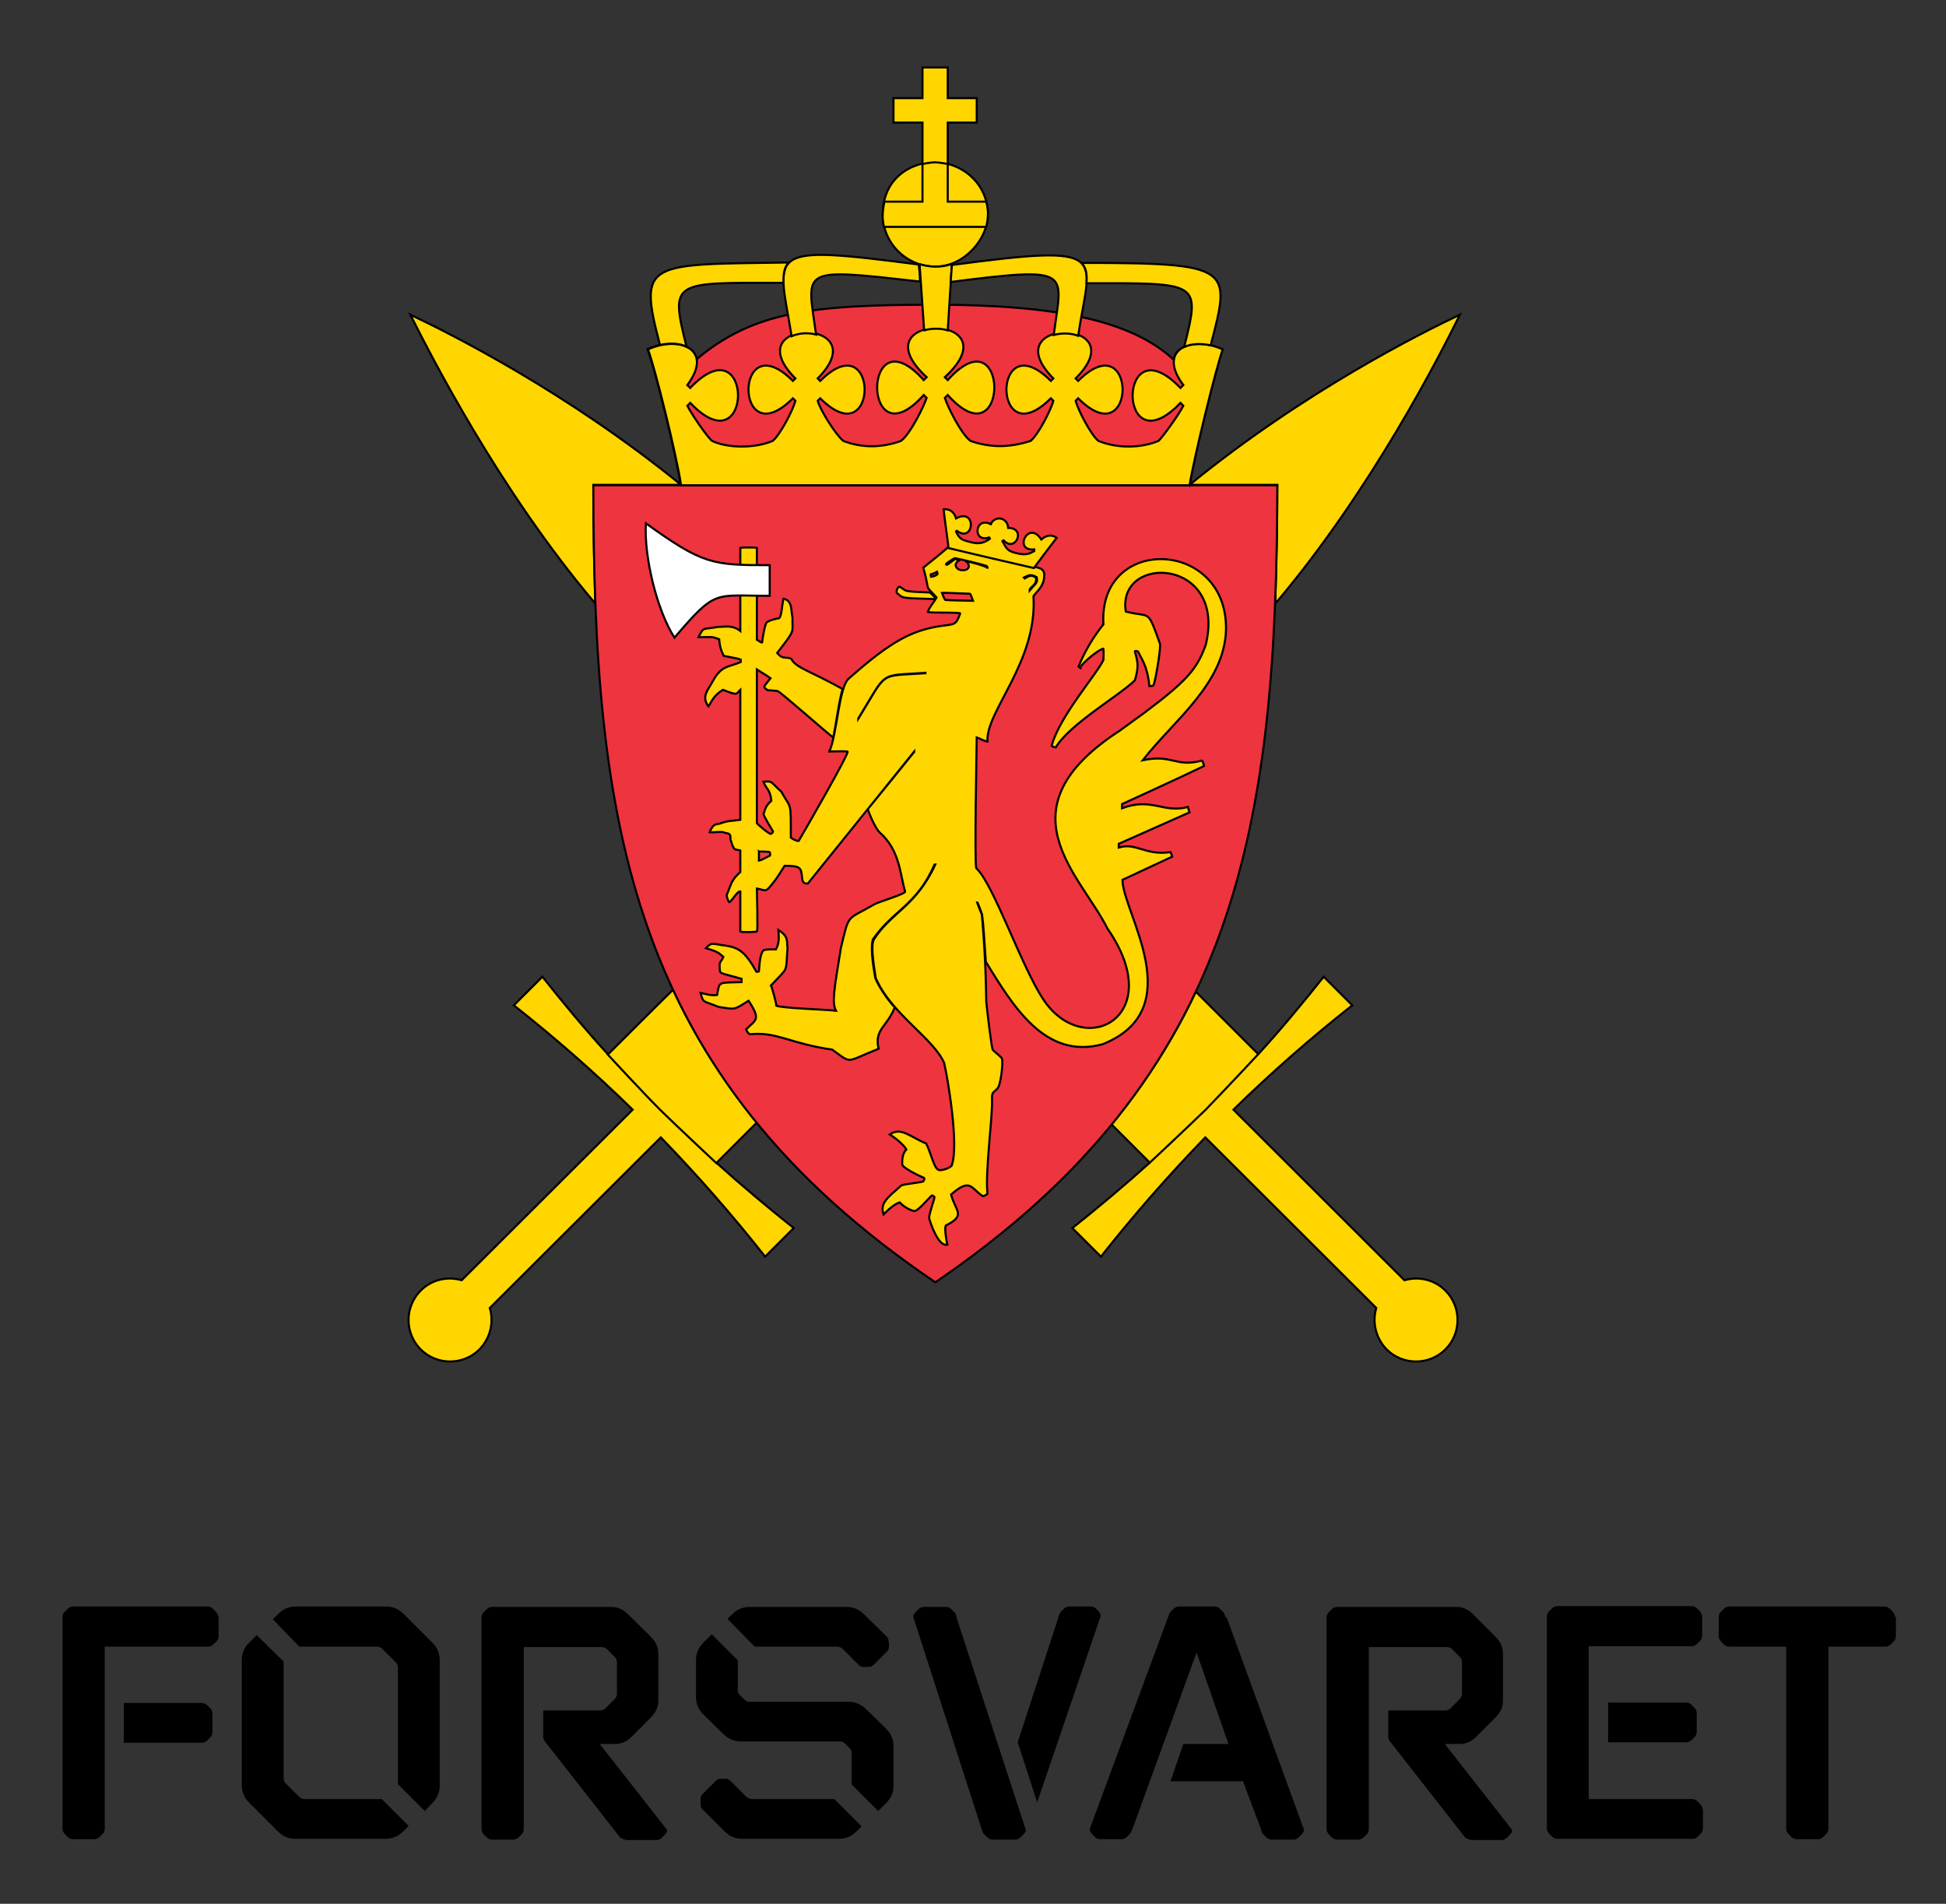 <svg viewBox="0 0 470 459.8" version="1.1" xmlns="http://www.w3.org/2000/svg" data-name="Layer 1" id="Layer_1">
  <rect x="0" y="0" width="470" height="459.8" fill="#333333" stroke="none"/>
  <defs>
    <style>
      .cls-1 {
        fill: #000;
        stroke-width: 0px;
      }

      .cls-2 {
        fill: #fed600;
      }

      .cls-2, .cls-3, .cls-4, .cls-5, .cls-6, .cls-7 {
        stroke: #000;
        stroke-width: .5px;
      }

      .cls-3 {
        fill: #ffd600;
      }

      .cls-4 {
        fill: #ef3e42;
      }

      .cls-5 {
        fill: #fff;
      }

      .cls-6 {
        fill: none;
      }

      .cls-7 {
        fill: #ee343f;
      }
    </style>
  </defs>
  <path d="M51.3,418.4c0,.4-.2.9-.5,1.2l-.8.8c-.3.3-.7.5-1.2.5h-18.9v-9.6h18.9c.5,0,.8.2,1.2.5l.8.8c.3.3.5.8.5,1.2v4.7h0ZM52.7,390.5c0-.4-.2-.8-.5-1.2l-.8-.8c-.3-.3-.7-.5-1.2-.5H17.6c-.5,0-.8.2-1.2.5l-.8.8c-.3.3-.5.8-.5,1.2v51.2c0,.5.2.8.5,1.2l.8.8c.3.3.8.5,1.2.5h5.2c.4,0,.8-.2,1.2-.5l.8-.8c.3-.3.5-.7.5-1.2v-44h25c.5,0,.8-.2,1.2-.5l.8-.8c.3-.3.5-.8.5-1.2v-4.7h0ZM106.2,400.9c0-1.6-.6-3-1.8-4.2l-6.9-6.9c-1.2-1.2-2.6-1.8-4.2-1.8h-21.9c-1.6,0-3,.6-4.2,1.8l-1.3,1.3,6.4,6.6h18.8c.5,0,.8.2,1.2.5l3.3,3.3c.3.3.5.8.5,1.2v28.2l6.5,6.5,1.8-1.9c1.2-1.2,1.8-2.6,1.8-4.2v-30.3h0ZM92.3,434.5h-18.8c-.5,0-.8-.2-1.2-.5l-3.3-3.3c-.3-.3-.5-.8-.5-1.2v-28.2l-6.5-6.4-1.8,1.8c-1.2,1.1-1.8,2.6-1.8,4.2v30.3c0,1.6.6,3,1.8,4.2l6.9,6.9c1.2,1.2,2.6,1.8,4.2,1.8h21.9c1.6,0,3-.6,4.2-1.8l1.3-1.3-6.5-6.5h0ZM145,421.2h3.5c1.6,0,2.9-.6,4-1.7l4.7-4.7c1.2-1.2,1.8-2.5,1.8-4.2v-11.1c0-1.7-.6-3-1.8-4.2l-5.6-5.5c-1.1-1.1-2.4-1.7-4-1.7h-28.8c-.5,0-.8.2-1.2.5l-.8.8c-.3.3-.5.8-.5,1.2v51.2c0,.5.2.8.5,1.2l.8.8c.3.3.8.5,1.2.5h5.2c.4,0,.8-.2,1.2-.5l.8-.8c.3-.3.5-.7.5-1.2v-44h18.9c.5,0,.8.2,1.2.5l1.9,1.9c.3.3.5.7.5,1.2v7.7c0,.5-.2.8-.5,1.2l-2.3,2.3c-.3.3-.7.5-1.2.5h-13.8v6.4c0,.5.2.8.5,1.2l18,23c.3.4,1.4.7,1.8.7h7.1c.4,0,.9-.2,1.2-.5l.8-.8c.3-.3.7-.9.4-1.3l-16-20.4ZM214.6,396.5c0-.5,0-.8-.4-1.2l-5.6-5.5c-1.2-1.2-2.6-1.7-4.2-1.7h-23.4c-1.6,0-3,.6-4.2,1.8l-1.1,1.1,6.6,6.7h19.9c.5,0,.9.2,1.3.5l3.9,3.9c.4.4.7.5,1.2.5h1.2c.5,0,.9-.2,1.2-.5l3.3-3.3c.3-.3.4-.7.4-1.2v-1.1h0ZM215.8,421.7c0-1.6-.6-3-1.8-4.2l-4.9-4.8c-1.2-1.1-2.6-1.7-4.2-1.7h-23.9c-.5,0-.8-.2-1.2-.5l-1.1-1.1c-.3-.3-.5-.7-.5-1.2v-7.2l-6.3-6.3-2,2c-1.2,1.2-1.8,2.6-1.8,4.2v9c0,1.6.6,3,1.8,4.2l4.9,4.8c1.2,1.1,2.6,1.7,4.2,1.7h23.9c.5,0,.8.2,1.2.5l1.1,1.1c.3.3.5.7.5,1.2v7.6l6.4,6.4,1.9-1.9c1.2-1.2,1.8-2.6,1.8-4.2v-9.6h0ZM201.6,434.5h-19.9c-.5,0-1-.2-1.4-.5l-3.9-3.9c-.4-.4-.7-.5-1.2-.5h-1.1c-.5,0-.9.2-1.2.5l-3.3,3.3c-.3.3-.4.7-.4,1.2v1.1c0,.5,0,.8.4,1.2l5.5,5.5c1.2,1.2,2.6,1.7,4.2,1.7h23.4c1.6,0,3-.6,4.2-1.8l1.2-1.2-6.6-6.6h0ZM265.5,389.3l-.8-.8c-.3-.3-.7-.5-1.2-.5h-5.3c-.5,0-.8.2-1.2.5l-.8.8c-.3.3-.5,1-.6,1.4l-9.8,30.1,4.7,14.5,15.3-44.9c.1-.4-.1-.9-.5-1.2h0ZM231.1,390.8c-.1-.4-.2-1.1-.6-1.4l-.8-.8c-.3-.3-.7-.5-1.2-.5h-5.4c-.5,0-.9.2-1.2.5l-.8.8c-.3.3-.6.8-.5,1.2l16.5,51.2c.1.5.2.8.6,1.2l.8.8c.3.3.8.5,1.2.5h5.5c.4,0,.8-.2,1.2-.5l.8-.8c.3-.3.7-.7.5-1.2l-16.6-50.9ZM296,390.6c-.2-.5-.2-.9-.6-1.3l-.8-.8c-.3-.3-.8-.5-1.2-.5h-8.7c-.4,0-.9.2-1.2.5l-.8.8c-.3.3-.4.8-.6,1.3l-18.9,51.1c-.1.4.2.8.5,1.2l.8.8c.3.3.7.5,1.2.5h5.2c.5,0,.8-.2,1.2-.5l.8-.8c.3-.3.5-1,.7-1.4l15.4-42.4,7.7,22.1h-10.9l-3.1,9h17.5l4.3,11.4c.1.4.2,1.1.6,1.4l.8.8c.3.3.7.5,1.2.5h5.3c.5,0,.8-.2,1.2-.5l.8-.8c.3-.3.6-.8.5-1.2l-18.6-51.1h0ZM349,421.2h3.5c1.6,0,2.9-.6,4-1.7l4.7-4.7c1.2-1.2,1.8-2.5,1.8-4.2v-11.1c0-1.7-.6-3-1.8-4.2l-5.5-5.5c-1.1-1.1-2.4-1.7-4-1.7h-28.8c-.5,0-.8.2-1.2.5l-.8.8c-.3.3-.5.8-.5,1.2v51.2c0,.5.2.8.5,1.2l.8.8c.3.3.8.5,1.2.5h5.2c.4,0,.8-.2,1.2-.5l.8-.8c.3-.3.5-.7.5-1.2v-44h18.9c.5,0,.9.2,1.2.5l1.9,1.9c.3.3.5.7.5,1.2v7.7c0,.5-.2.8-.5,1.2l-2.3,2.3c-.3.3-.7.5-1.2.5h-13.8v6.4c0,.5.2.8.5,1.2l18,23c.3.4,1.4.7,1.8.7h7.1c.4,0,.8-.2,1.2-.5l.8-.8c.3-.3.7-.9.4-1.3l-16-20.4h0ZM409.8,413.7c0-.4-.2-.8-.5-1.2l-.8-.8c-.3-.3-.7-.5-1.2-.5h-18.9v9.6h18.9c.5,0,.8-.2,1.2-.5l.8-.8c.3-.3.5-.8.5-1.2v-4.7h0ZM411.2,437c0-.4-.2-.8-.5-1.2l-.8-.8c-.3-.3-.7-.5-1.2-.5h-25v-36.9h24.9c.5,0,.8-.2,1.2-.5l.8-.8c.3-.3.5-.8.5-1.2v-4.7c0-.4-.2-.8-.5-1.2l-.8-.8c-.3-.3-.7-.5-1.2-.5h-32.5c-.5,0-.8.2-1.2.5l-.8.8c-.3.3-.5.8-.5,1.2v51.2c0,.4.2.8.5,1.2l.8.8c.3.3.7.5,1.2.5h32.7c.5,0,.8-.2,1.2-.5l.8-.8c.3-.3.5-.8.5-1.2v-4.7h0ZM457.7,390.5c0-.4-.2-.8-.5-1.2l-.8-.8c-.4-.3-.7-.5-1.2-.5h-37.6c-.5,0-.8.2-1.2.5l-.8.8c-.3.3-.5.8-.5,1.2v4.7c0,.4.2.8.5,1.2l.8.8c.3.3.7.5,1.2.5h13.8v44c0,.5.2.8.5,1.2l.8.8c.3.3.8.5,1.2.5h5.2c.4,0,.9-.2,1.2-.5l.8-.8c.3-.3.5-.7.5-1.2v-44h13.8c.5,0,.8-.2,1.2-.5l.8-.8c.3-.3.5-.8.5-1.2v-4.7h0Z" class="cls-1"></path>
  <path d="M287.3,117.1h21.2c0,8-.2,19.4-.5,28.7,23.3-27.5,39.9-60.3,44.6-69.8-9.3,4.4-37.6,18.5-65.3,41.1ZM277.7,280.8c-6.1,5.5-12.3,10.7-18.7,15.8l6.9,6.9c7.8-9.9,16.2-19.5,25.2-28.8l41.3,41.2c-1,3.4-.2,7.2,2.5,10,3.9,3.9,10.3,3.9,14.2,0,3.9-3.9,3.9-10.3,0-14.2-2.7-2.7-6.5-3.5-9.9-2.5l-41.3-41.2c9.2-9,18.8-17.4,28.7-25.2l-6.9-6.9c-5.1,6.4-10.3,12.7-15.8,18.7" class="cls-3"></path>
  <path d="M268.5,271.6l9.2,9.2s9.1-8.5,13.5-12.8c4.3-4.4,12.7-13.4,12.7-13.4,0,0-14.1-14.1-15.1-15.1-4.8,10.4-12.2,22.2-20.3,32ZM173,280.8c6.1,5.5,12.3,10.7,18.7,15.8l-6.9,6.9c-7.8-9.9-16.2-19.5-25.2-28.8l-41.3,41.2c1,3.4.2,7.2-2.5,10-3.9,3.9-10.3,3.9-14.2,0-3.9-3.9-3.9-10.3,0-14.2,2.7-2.7,6.5-3.5,9.9-2.5l41.3-41.2c-9.2-9-18.8-17.4-28.7-25.2l6.9-6.9c5.1,6.4,10.3,12.7,15.8,18.7" class="cls-3"></path>
  <path d="M182.8,271.1c-1.5,1.5-9.8,9.8-9.8,9.8,0,0-9.1-8.5-13.5-12.8-4.4-4.4-12.7-13.4-12.7-13.4,0,0,13.1-13.1,15.8-15.7,4.8,10.6,12.1,22.2,20.2,32.1ZM164.5,117.1h-21.2c0,9.8.2,19.4.5,28.7-23.3-27.5-39.9-60.3-44.7-69.8,9.3,4.4,37.6,18.5,65.4,41.1Z" class="cls-3"></path>
  <path d="M143.3,117.2h165.2c-.2,81.1-8.8,142.3-82.6,192.5-74.2-50.2-82.5-111.2-82.6-192.5h0Z" class="cls-7"></path>
  <path d="M226.2,144.7c-.4-.4-1.4-1.5-1.6-1.6-6.9-.3-5.3-.2-7.3-1.4-.5,0-.9,1-.7,1.5,1.7,1.4.8,1.2,9.6,1.5" class="cls-2"></path>
  <path d="M261.2,161.5c-.3-.2-.5-.3-.7-.5.4-1.1,2.4-5.8,6-10.2-1.3-21.8,30.2-20.7,29.6,1.5-.5,12.9-12.5,21.6-20.1,31.3,7.3-1.5,7.8,1.8,14.3.1.3.3.5,1.3.5,1.3-4.9,2.4-19.8,9.2-19.8,9.2v1c7.2-2.7,10,1.3,15.9-.3.1.4.4,1.3.4,1.3l-17.1,7.6c0,.4,0,.9,0,.9,4.2-1.3,6.4,2,12.5,1.1.2.4.4,1.1.4,1.1l-12,5.6c0,7.8,16.5,31.2-4.8,39.7-14,3.8-21.7-9.4-28.2-19.9-.3-4.8-.6-9-.9-11.4-.6-1.8-1.1-2.9-1.1-2.9,0,0-.1,0-.1,0,.2.6,1,2.6,1.1,2.8.1.3,1,10.6,1.1,21.1.2,2.1,1.3,11.5,1.6,11.7.4.4,2.2,1.8,2.2,2.1.3,1.1-.3,6.4-1.1,7.2-1.1,1.2-1.4.7-1.3,3,.1,4.1-1.7,17.5-1.1,22.4-.2.2-.8.6-1.1.6-2.9-1.8-2.9-4.6-7.7-.4,1.1,4.1,3.7,5-1.3,7.5-.3,1,.2,3.8.4,4.6-2.2.6-4.1-5.3-4.4-6.4,0-1.2,1.3-4.5,1.3-5.1-.4-.4-.6-.4-.6-.4-.5.3-3.3,3.8-4.3,3.8-1.2-.3-2.6-1.1-3.5-2.1-1.7.5-3.9,2.9-3.9,2.9-.9-2.7.8-3.9,4.3-7,.9-.4,5-.7,5.3-1,.1-.1.4-.7.2-.8-1.4-.6-5.3-2.5-5.3-3.3,0-1.1,0-2.5,1-3.6-.6-1-2.1-2.4-4-3.6,2.7-1.9,4.8.5,8.8,2.2,1.1,2.2,1.9,5.9,2.9,6.3.2.3,2.1,0,3.2-.9,2-4.7-1.1-22.2-1.7-24.5,0,0,0-.1,0-.2-2.4-6-12.8-11.9-16.6-20.7-.5-3.4-1.2-7.5-.5-9.2,4.1-6.6,10.2-8,14.9-18.2,0,0,0,0-.2,0-4.3,9.9-9.9,10.9-14.9,18.1-.7,2.6.4,8,.6,9.3.7,1.8,2.8,5.1,4.7,7.1-1.9,4.8-5,5.3-3.9,10-8.2,3.2-6.2,3.8-11.2.2-10.4-1.5-13.4-4.4-19.9-3.7-.4-.2-.7-.7-.9-1.2,2.3-2.3,3.7-2.2.6-6.9-3.7,2.3-3.1,2.1-7.2,1.5-4-1.6-3.7-.9-4.4-3.4,1.5.3,2.4.7,4,.5.6-3.4.2-2.9,5.9-3.1,0-.3,0-.3,0-.8-5.9-1.7-5.1-1-5.3-2.9,0-1.6.3-.9.9-2.4-1.1-.9-1.1-1.2-4.2-2.1,1.5-1.6,1.4-1,4.9-.6,2.9.5,4.5,1.3,7.3,6.3.2,0,.5,0,.6-.1.1-.7.1-4,1.1-5.1.8-.3,2.7-.2,3-.2.9-1.6.7-3.1.6-4.7,2.5,1.6,2,2.6,2.2,4.5-.5,6.1.4,4.2-4,8.9.3.6,1.3,4.3,1.3,4.9,1.5.6,11.6.9,14.4,1.2-1-2-.5-4.7,1.2-15.2,2.1-8.5,1.2-6.5,8.1-10.5,1-.6,7.6-2.5,7.4-3.1-1.2-3.9-1.2-10-6.2-14.3-1.1-1.2-2.5-4.5-2.8-5.6,1.6-1.9,11.2-13.8,11.2-13.8,0,0,0-.1,0-.1l-25.7,31.9c-1,0-1.3-.3-1.4-1.6-.2-2.2-.4-2.7-4.2-2.7-1.4,2.2-1.9,3.1-3.4,4.9-1.3,1.6-1.4.9-3.3.6,0,1.2.3,10.4,0,10.4-.5.1-3.5.2-4,0v-9.7c-.8-.1-2.1,2.5-2.7,2.6-.2-.2-.6-1.3-.6-1.7,1.2-2.8,1-3.5,3.3-5.6v-5.2c-1.3-.4-1.5.4-2.4-2.8.2-1.6-.8-1.2-1.7-1.6-.6-.2-2.5.1-3.3,0,.9-2.1,1.3-1.8,2.5-2.1,2.1-.8,3.1-.6,4.9-.9v-31.4c-1.1,1-.4,1.5-4.2,0-2.5,1.6-2.7,2.9-3.5,4-1.8-2.4,0-4.1.9-5.8,2.2-4.2,3.9-3.6,6.9-4.9v-.6c-1.1-.4-2.8-.6-4.1-.9-.4-.9-.9-1.6-1.1-4-2-.8-2-.5-5-.5,1.3-2.6.9-1.8,4.8-2.5,1.8,0,3.4-.5,5.3,1v-20.1c.4-.1,3.5-.1,4,0v22.2c.4.2,1.2.9,1.3.6,0-.8.7-4.6,1.1-4.8.7-.5,1.9-.8,3-1,.6-.7.6-2.6,1-4.7,2.3.4,1.8,3.1,2.2,4.5-.1,3.9.9,2.7-3.7,8.6,1.4,1.7,2,.8,3.4,1.4,1.1,2.2,4.3,2.8,12.4,7.3-.9,2.9-1.9,10.7-2.3,11.7-1.5-1.1-12.8-11.1-13.4-11.2-.7-.1-1.9-.2-2.4-.2-1.2-.9-1.1-.6.7-2.9-.5-.4-3-1.9-3.3-2.1v37.1c.4.5,2.9,2.6,3.3,2.6.2,0,.6-.3.6-.6-.3-.5-2.2-3.6-2.3-4.2.4-.9.3-1.8,1.9-3.2-.3-2.9-1.3-2.8-1.9-4.6,2.3-.2,1.6,0,4.3,2.4,2.4,4.4,2.3,1.9,2.3,11.1.3.3,1.5.9,1.9.8,1.3-2.2,12.5-21.6,11.8-21.6-1.1-.1-3,0-4.4,0,1.9-4.1,2.3-15.9,4.8-17.7,10.2-9,15.4-11.9,23.6-12.8,2.2-.3,2.3-.5,3.2-2.8.4-.4-7-.1-7.8-.4.3-1.1,1.6-2.5,2.1-3.5-3.2-3.5-1.4-.8-3.2-7.2.9-.7,5.5-4.4,5.9-4.9.7.1,19.7,4.7,20.3,4.7,1.7.1,3.2.4,3,2.3-.1,2.5-1.8,3.6-2.6,4.8,1,15.9-11.6,27.8-11.1,35.1-1.1-.2-1.9-.8-2.6-1,0,1.9-.6,30.6-.1,31.6,4.1,3.7,11,24,16.2,31.7,9.8,14.8,30.2,4.1,15.5-17.1-6.6-13.2-26.2-28.9,2.9-47.8,16.2-11.6,18.4-14.3,20.8-20.7,5.2-21.2-21.5-22.1-19.3-8.1,6.1,1.6,5.1-1,8.3,7.9,0,2.4-1.2,9-1.6,9.9-.2.2-.5.2-1,.2-.5-5.1-2-6.6-2.7-8.3-.3-.2-.9-.3-.8,0,.7,2.5,1,3.5,0,6.9-3.6,3.6-15.8,10.6-19.1,16.2-.3,0-.9-.2-1-.4,1.9-7.1,10.8-17.1,12.5-20.7,0-.5.1-2.2,0-2.7-.1-.3-3.6,1.9-5.5,4.3" class="cls-3"></path>
  <path d="M227.5,143.2c.2.6.6,1.5.8,1.7.6.1,6.7.2,6.7.2,0,0-.6-1.7-.7-1.7-.7,0-6.4-.3-6.7-.2ZM226.4,138.7c-.3.3-1.1.6-1.5.6,0-.1-.2-.3-.1-.6.4,0,1.1-.4,1.5-.6.1.3.2.5.1.6h0ZM247.3,139.5c.7-.3,1.4-1.1,3.1-.1.3,1.5-.4,1.6-1.7,3.2v-.3c.6-.8,1.8-1.3,1.5-2.8-.6-.3-1-.9-2.7.2,0,0,0,0-.1-.1h0ZM238.5,137.1c0-.2,0-.1-.2-.4-1.1-.4-6.1-1.6-7.7-1.9-.3.1-2,1.2-2.1,1.4,0,.2,0,.2.2.2s1.5-1.1,2-1.4c0,0,.7.2,1.2.3-.6.1-1,.6-1.1,1.1,0,.6.5,1.2,1.4,1.3,1,.1,1.7-.2,1.8-.9,0-.4-.2-.9-.6-1.2,1.1.1,4.6,1.1,5,1.5h0Z" class="cls-7"></path>
  <path d="M223.4,162.6c-11.5.8-8.9-.7-16.1,11,0,0,0,0,0-.1,7.2-11.7,4.7-10.2,16.2-11,0,0,0,0,0,.1h0Z" class="cls-6"></path>
  <path d="M183.3,205.7v2.2c.2,0,2.4-1.1,2.7-1.3,0-.4,0-.7-.1-.8s-2.4-.2-2.6-.1h0Z" class="cls-4"></path>
  <path d="M229.1,132.4c0-.4-1.1-8.1-1.2-9.4,2.3-.2,2.9,1.8,3,2.2,5.1-2.7,4.4,6.1.2,3-.1,0-.2.1-.2.2.9,1.8,1.3,2,3.8,2.6,2,.5,3.2,0,4.4-.9,0-.1-.2-.3-.2-.3-4.1,1.4-3.5-5.2.4-3.2.9-2.1,4-1.8,4.2.9,4.5,0,1.7,6.1-1.1,3-.1,0-.2.1-.3.2,1,1.8,1.2,2.4,3.4,2.9,2.3.6,3.2.1,4.3-.5,0,0,0-.2,0-.4-5.2.5-1.4-7.3,1.7-2.4,1.6-1.4,2.9-1,3.7-.4-.8,1-5,6.6-5.5,7.3-4.4-1-16-3.7-20.5-4.8h0Z" class="cls-3"></path>
  <path d="M185.9,143.9c-13.5,0-12.9-1.7-23,10.1-4.2-6.5-7.4-19.5-6.9-27.6,13.8,9.9,16,10.1,29.9,10.1,0,2.1,0,5.9,0,7.4Z" class="cls-5"></path>
  <path d="M287.3,117.2c1.2-7.3,6.4-28.3,8-32.8-5.2-2.4-11.3-1.5-11.8,2.5-10.1-9.4-28.2-13.3-57.7-13.3s-43.8,1.6-57.6,13.2c-.6-4-6.6-4.9-11.8-2.5,1.7,4.4,6.9,25.5,8,32.8,0,0,122.8,0,122.8,0Z" class="cls-7"></path>
  <path d="M287.3,117.2c1.2-7.3,6.4-28.3,8-32.8-7.2-3.4-16.1-.2-9.5,8.6l-.7.7c-15.4-16.1-15.4,19.8,0,3.6l.7.7c-1.3,2.5-5.2,7.8-6,8.5-4.2,1.7-9.7,1.9-14.5,0-1.8-1.4-5-7.6-5.5-9.7,0,0,.5-.5.6-.6,14.3,14.3,14.3-18.5,0-4.2l-.6-.6c14.8-14.8-20-14.8-5.4,0-.2.2-.6.6-.6.6-14.3-14.3-14.3,18.5,0,4.2,0,0,.4.4.6.6-.5,2.1-3.7,8.3-5.5,9.7-5.1,1.6-9.5,1.7-14.5,0-2.3-1.7-5.6-8.4-6.2-10.4.1-.1.5-.5.7-.7,15,16.8,15-20.4,0-3.6l-.7-.7c17.1-15.8-21.5-15.8-4.4,0l-.7.7c-15-16.8-15,20.4,0,3.6.2.2.5.5.7.7-.6,1.9-3.9,8.7-6.2,10.4-4.5,1.6-9.2,1.8-13.9,0-1.8-1.4-5.7-7.6-6.2-9.7.1-.1.5-.5.6-.6,14.3,14.3,14.3-18.5,0-4.2l-.6-.6c14.6-14.8-20.1-14.8-5.4,0l-.6.6c-14.3-14.3-14.3,18.5,0,4.2,0,0,.4.4.6.6-.5,2.1-3.7,8.3-5.5,9.7-4.6,1.9-11,1.7-14.6,0-.9-.6-4.7-6-6-8.5l.7-.7c15.4,16.2,15.4-19.8,0-3.6l-.7-.7c6.6-8.8-2.2-12-9.5-8.6,1.7,4.4,6.9,25.5,8,32.8,0,0,122.8,0,122.8,0ZM229,39.6c5.6,1.5,9.6,6.3,9.6,12.2s-5.7,12.6-12.7,12.6-12.7-5.7-12.7-12.6,4.2-11,9.6-12.3v-9.9h-7v-5.9h7v-7.4h6.1v7.4h7v5.9h-7v9.9Z" class="cls-3"></path>
  <path d="M238.2,48.7s.5,1.8.4,3.2c0,1.2-.4,2.9-.4,2.9h-24.7s-.4-1.7-.3-2.9c0-1.4.4-3.2.4-3.2h9.2v-9.1s2-.4,3-.4,3.1.4,3.1.4v9.1h9.2,0ZM223.1,79.8c1.8-.5,4-.6,5.8,0l1-16h-.2s-1.5.6-3.7.6c-1.6,0-3.4-.4-3.8-.6h-.1s1.1,16,1.1,16Z" class="cls-3"></path>
  <path d="M222,63.9c-37.7-4.9-34.2-3.4-30.8,17.3,1.8-.8,4-.9,5.9-.4-2.2-16.1-4.4-16.1,25.1-12.8,0-1.7-.3-4.1-.3-4.1h0ZM229.6,68.1c29.9-3.8,26.9-2.7,24.9,12.8,1.9-.5,4.1-.5,5.9.2,2.9-19.6,8.5-22.3-30.5-17.1l-.3,4.2h0Z" class="cls-3"></path>
  <path d="M286,83.8c1.7-.8,4-.9,6.4-.4,4.9-18.8,5.5-19.9-31.2-19.9,1.1,1.1,1.4,2.7,1.2,4.9,27.3,0,27.6-.5,23.6,15.4ZM189.2,68.3c0-2.2.2-3.8,1.3-4.9-34.2.5-36.5-.5-31.1,19.9,2.4-.5,4.7-.4,6.4.4-4-16.1-3.4-15.4,23.4-15.4Z" class="cls-3"></path>
</svg>